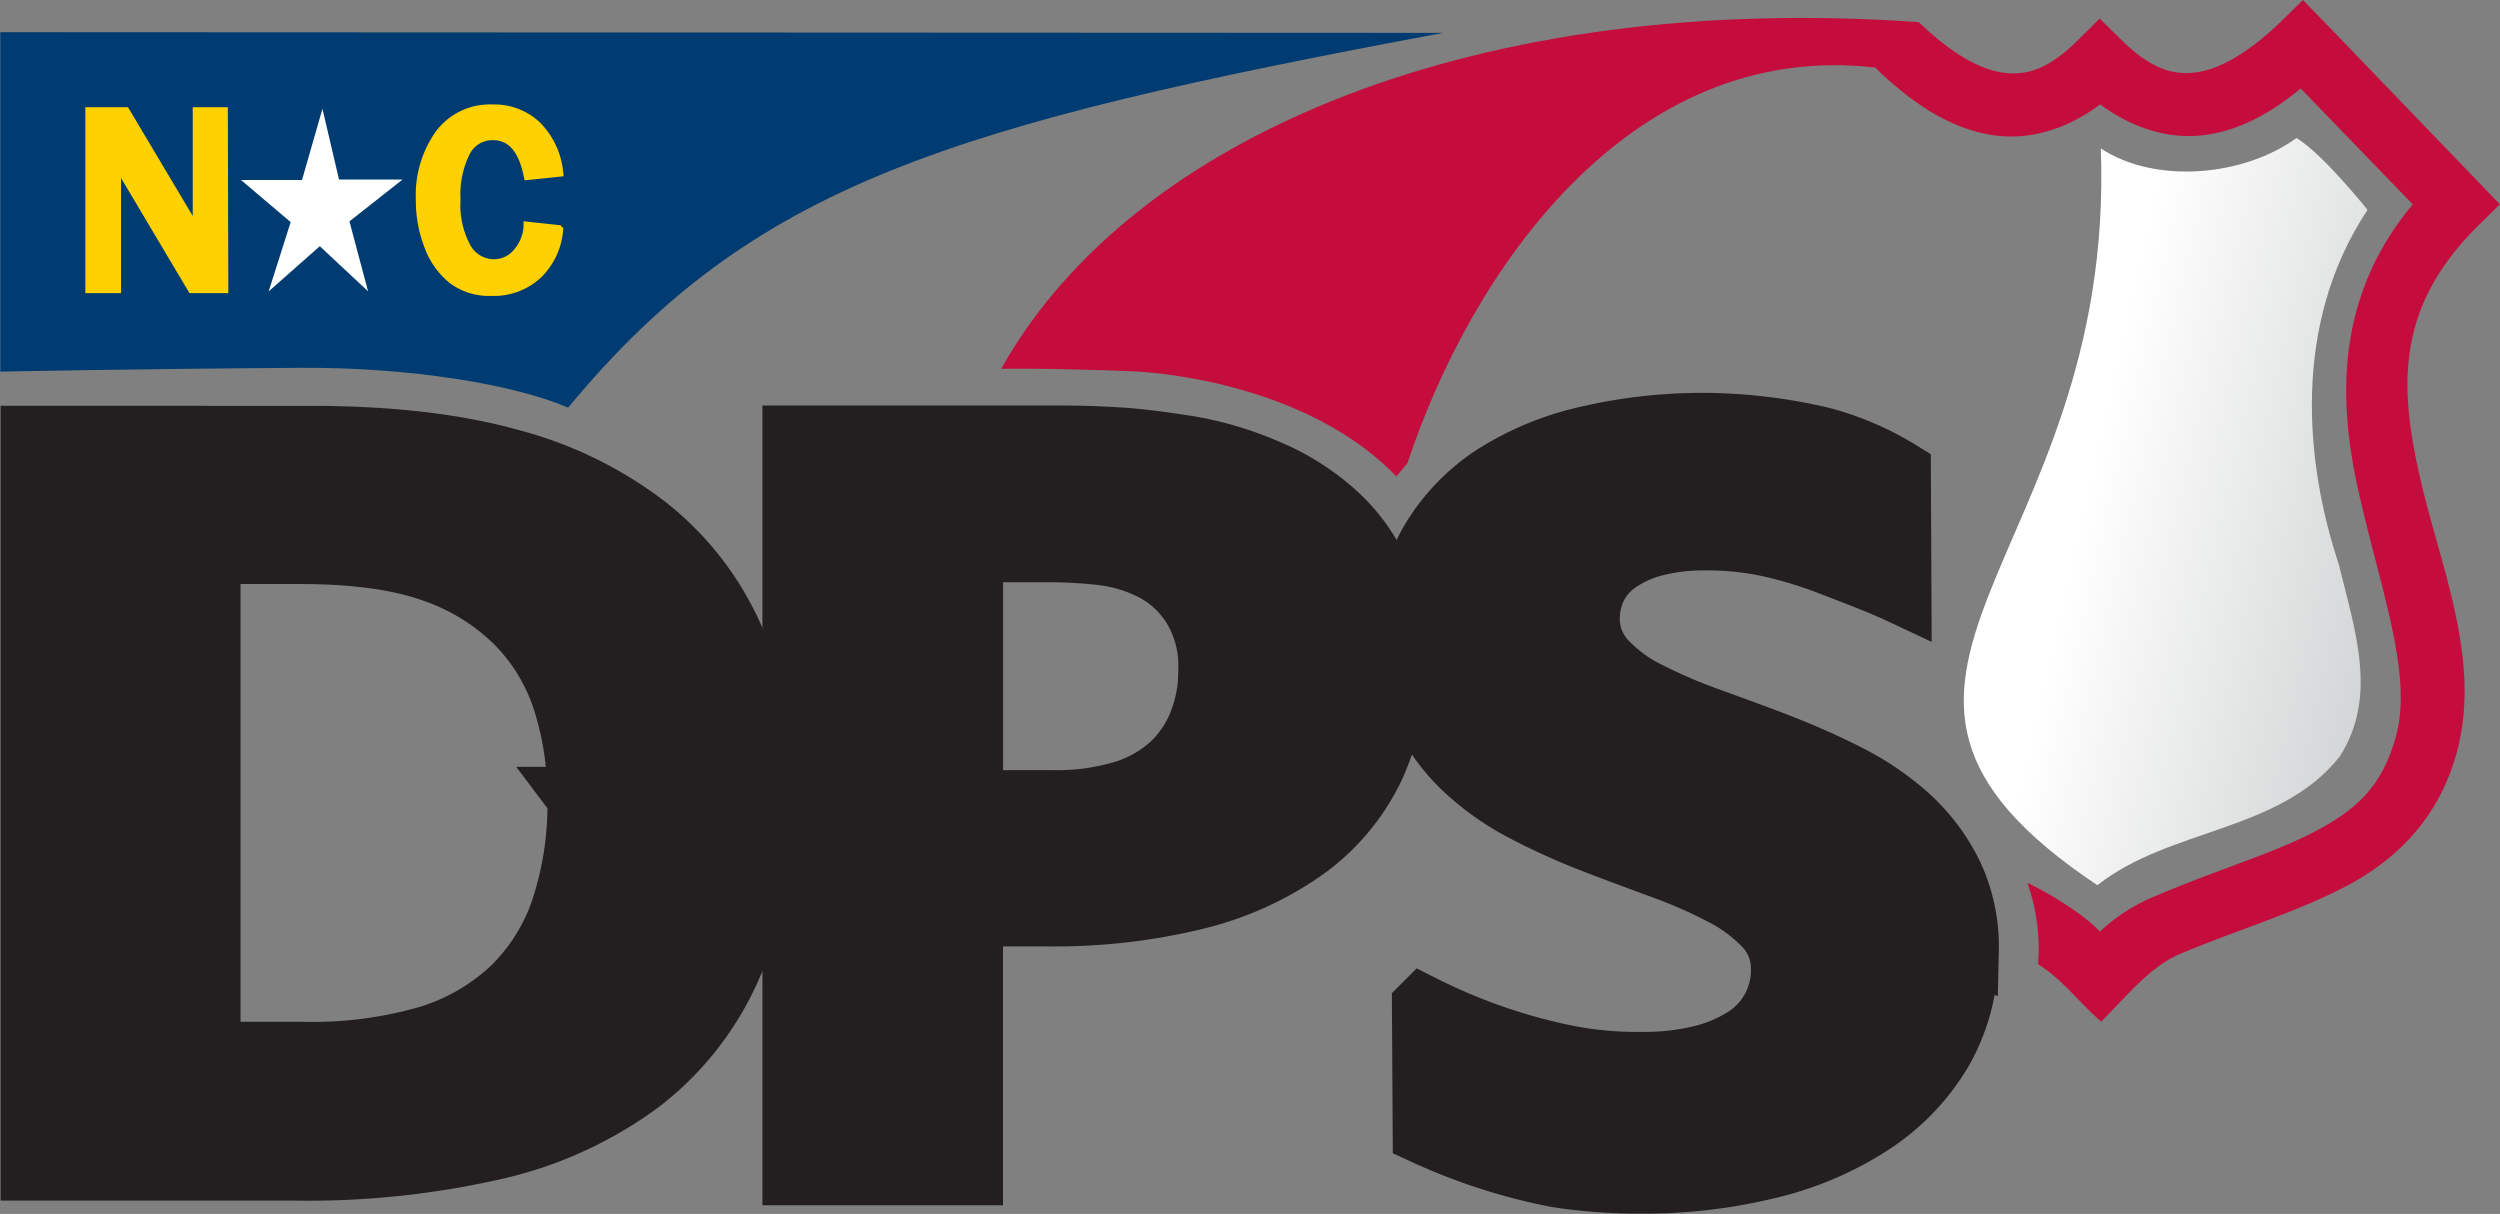 <svg id="Layer_1" data-name="Layer 1" xmlns="http://www.w3.org/2000/svg" xmlns:xlink="http://www.w3.org/1999/xlink" viewBox="0 0 301.98 146.63"><rect x="0" y="0" width="301.98" height="146.63" fill="#808080" stroke="none"/><defs><style>.cls-1{fill:#c40d3c;}.cls-2{fill:url(#linear-gradient);}.cls-3{fill:#003b71;}.cls-4{fill:#231f20;stroke:#231f20;stroke-width:7.43px;}.cls-5{fill:#fff;}.cls-6{fill:#ffd100;stroke:#ffd100;stroke-width:1.24px;}</style><linearGradient id="linear-gradient" x1="-1509.78" y1="1529.92" x2="-1570.56" y2="1543.68" gradientTransform="matrix(0.64, 0, 0, -0.64, 1264.03, 1052.41)" gradientUnits="userSpaceOnUse"><stop offset="0" stop-color="#d1d3d4"/><stop offset="1" stop-color="#fff"/></linearGradient></defs><title>NCDPS</title><path id="rect3267-1-7-6-8-3-5-5-3-8-3-8-8-3-4" class="cls-1" d="M285.07,4.26l-2.72,2.66c-3.73,3.6-7.19,5.64-10.05,6.06s-5.53-.34-9.11-3.85l-2.67-2.62-2.67,2.63c-3.57,3.55-6.23,4.29-9.09,3.88s-6.3-2.44-10-6l-5.3,5.47c4.34,4.2,9,7.34,14.24,8.11,4.32.62,8.79-.68,12.87-3.73,4.08,3,8.54,4.3,12.85,3.67,4.15-.6,7.87-2.7,11.38-5.59l13.53,14c-9.36,11.2-9,23.7-6.58,34.52,2.59,11.72,6.64,22.17,4.55,29.74-1.65,6-4.71,8.79-9.67,11.43s-11.82,4.63-19.47,7.89a21.61,21.61,0,0,0-6.63,4.27c-1.39-1.63-5.61-4.45-8.75-5.89a23.75,23.75,0,0,1,1.29,9.81c3.13,2,4.88,4.59,7.63,6.94,3.18-3.18,5.88-6.6,9.44-8.14,7.15-3,14-5,20.06-8.17s11.22-8.14,13.42-16.11c3.1-11.24-2-22.6-4.44-33.42s-2.95-20.36,7-30.25l2.67-2.63-2.6-2.71L287.73,7Z" transform="translate(-6.89 -4.26)"/><path id="path8104-0-4-1-2-4-88-3-1" class="cls-1" d="M127.82,48.81c16-28.51,58.12-45.62,110.94-41.87-1.24,2.53-4.36,5.59-5.36,5.48C203.69,9,184.54,37.11,176.91,60.18l-1.35,1.63c-8.89-9.25-23.3-12.18-31.5-12.69C133.44,48.69,127.82,48.81,127.82,48.81Z" transform="translate(-6.89 -4.26)"/><path id="rect3267-1-7-6-8-8-5-9-5-9-6-8-1-1-1-9-9-5-6" class="cls-2" d="M260.24,111.18c8.78-6.92,22.06-6.41,29.28-15.55,4.63-7.26,1.83-15.18-.13-23.24-4-12-5.75-28.89,3.48-42.78,0,0-5.35-6.72-8.58-8.68-6.34,4.61-17,5.63-23.64,1.26,1.89,50.23-37.88,64-.41,89Z" transform="translate(-6.89 -4.26)"/><path id="path8102-9-2-3-90-8-0-3-2" class="cls-3" d="M6.93,49.15l0-41,174.28.08C121.62,19.34,97.8,26.52,75.52,53.5c-6.45-2.78-19-4.9-32.38-4.81C22.76,48.82,6.93,49.15,6.93,49.15Z" transform="translate(-6.89 -4.26)"/><path id="path5029-8-6-3-85-7-7-1-8-8-6" class="cls-4" d="M99.07,100q0,12.18-3.82,20.85a35.58,35.58,0,0,1-11,14.15,47,47,0,0,1-17.39,8,101.29,101.29,0,0,1-24.38,2.57H10.68s0-3.69,0-5.69V62.71c0-2,0-5.72,0-5.72L44.4,57q14.22,0,24.13,2.78A46.17,46.17,0,0,1,85.22,68,35.19,35.19,0,0,1,95.53,81.47,45.59,45.59,0,0,1,99.07,100Zm-22.37.61a37.47,37.47,0,0,0-1.76-11.71,23.71,23.71,0,0,0-5.67-9.38,26.5,26.5,0,0,0-10-6.2q-6.14-2.22-16.07-2.23H32.23V131.4H43.49a50.26,50.26,0,0,0,15-1.91,25.73,25.73,0,0,0,10.16-5.79,24,24,0,0,0,6.08-9.62,40.47,40.47,0,0,0,2-13.43Z" transform="translate(-6.89 -4.26)"/><path id="path5031-37-6-5-7-9-0-7-3-0-2" class="cls-4" d="M175.55,83.89a29.84,29.84,0,0,1-2.8,13.22,26,26,0,0,1-8.13,9.69,38.65,38.65,0,0,1-13.12,6,72,72,0,0,1-18.29,2.06h-8.88c0,10.47,0,20.79,0,31.27l-21.63,0c0-27.51,0-55.22,0-82.73,0-2.15,0-6.44,0-6.44H135.1c2.53,0,4.92.09,7.2.24s5,.5,8.17,1a41.13,41.13,0,0,1,9.67,2.91,28.86,28.86,0,0,1,8.34,5.38,21.73,21.73,0,0,1,5.26,7.6,25.11,25.11,0,0,1,1.81,9.76Zm-22.61,1.3a13.7,13.7,0,0,0-2-7.67,12.46,12.46,0,0,0-4.85-4.45,18.19,18.19,0,0,0-6-1.82,55.58,55.58,0,0,0-6.54-.37h-9.21V101H134a27.94,27.94,0,0,0,8.68-1.17,15.28,15.28,0,0,0,5.71-3.25,13.81,13.81,0,0,0,3.37-5A17.17,17.17,0,0,0,152.94,85.19Z" transform="translate(-6.89 -4.26)"/><path id="path5033-5-7-5-6-3-89-1-7-8-6" class="cls-4" d="M244.55,119a23.59,23.59,0,0,1-3.12,12.25,26.77,26.77,0,0,1-8.48,8.8,39.52,39.52,0,0,1-12.49,5.31,62.91,62.91,0,0,1-15.29,1.78,64.4,64.4,0,0,1-10.24-.75,70.1,70.1,0,0,1-16.1-5.21l-.09-15.42a69.43,69.43,0,0,0,15.95,5.73,43.85,43.85,0,0,0,10.57,1.13,29.16,29.16,0,0,0,7.06-.78,17.34,17.34,0,0,0,5.31-2.23,9.61,9.61,0,0,0,4.47-8.29,7.41,7.41,0,0,0-2-5.17,18.94,18.94,0,0,0-5.15-3.83,57.63,57.63,0,0,0-7.19-3.16c-2.68-1-5.45-2-8.3-3.11a81.66,81.66,0,0,1-8.31-3.74,32.66,32.66,0,0,1-7.19-5,23.41,23.41,0,0,1-5.13-6.89,21.14,21.14,0,0,1-2-9.52,21.64,21.64,0,0,1,2.84-11.2,24.24,24.24,0,0,1,7.64-8A35.49,35.49,0,0,1,198.72,57a61.18,61.18,0,0,1,21.42-1.09,60.12,60.12,0,0,1,7.06,1.29,35.15,35.15,0,0,1,9.21,4l.07,14.73c-2.55-1.2-6.3-2.6-8.62-3.5a52.29,52.29,0,0,0-6.65-2.06,34.91,34.91,0,0,0-8.31-.92,23.41,23.41,0,0,0-6.16.72,13.82,13.82,0,0,0-4.41,2,8.11,8.11,0,0,0-2.63,3,8.63,8.63,0,0,0-.86,3.77,7.35,7.35,0,0,0,1.94,5.1A17.58,17.58,0,0,0,206,87.89a62,62,0,0,0,7.36,3.16c2.74,1,5.53,2,8.39,3.11s5.64,2.34,8.38,3.73a33.89,33.89,0,0,1,7.32,5,23.27,23.27,0,0,1,5.17,6.85,20.45,20.45,0,0,1,2,9.29Z" transform="translate(-6.89 -4.26)"/><path id="polygon693-1-2-8-8-4-7-4-4-9-1" class="cls-5" d="M51.36,39.46,45.52,34l-6.18,5.46L42,31.09,36,26h7.37l2.47-8.6,2,8.55h7.67L49.1,31l2.26,8.48Z" transform="translate(-6.89 -4.26)"/><path id="path5778-8-0-1" class="cls-6" d="M33.85,39.05H30.13L22.07,25.49c-.12-.21-.32-.55-.6-1-.13-.21-.32-.53-.58-1V39.05H17.82V17.83H22l7.44,12.5,1.35,2.28V17.83h3Z" transform="translate(-6.89 -4.26)"/><path id="path5780-4-7-9" class="cls-6" d="M70.75,31.68l3.54.38a8.32,8.32,0,0,1-2.47,5.26,7.66,7.66,0,0,1-5.57,2.06,7.24,7.24,0,0,1-4.72-1.47,9.23,9.23,0,0,1-2.79-4,14.89,14.89,0,0,1-1-5.52,12.68,12.68,0,0,1,2.3-7.89,7.5,7.5,0,0,1,6.33-3,7.41,7.41,0,0,1,5.25,1.94A9.18,9.18,0,0,1,74.29,25l-3.54.37q-1-4.8-4.33-4.8a3.71,3.71,0,0,0-3.34,2,11.54,11.54,0,0,0-1.18,5.79,10.8,10.8,0,0,0,1.27,5.83,3.87,3.87,0,0,0,3.37,2,3.72,3.72,0,0,0,2.87-1.32,5.41,5.41,0,0,0,1.34-3.16Z" transform="translate(-6.89 -4.26)"/></svg>